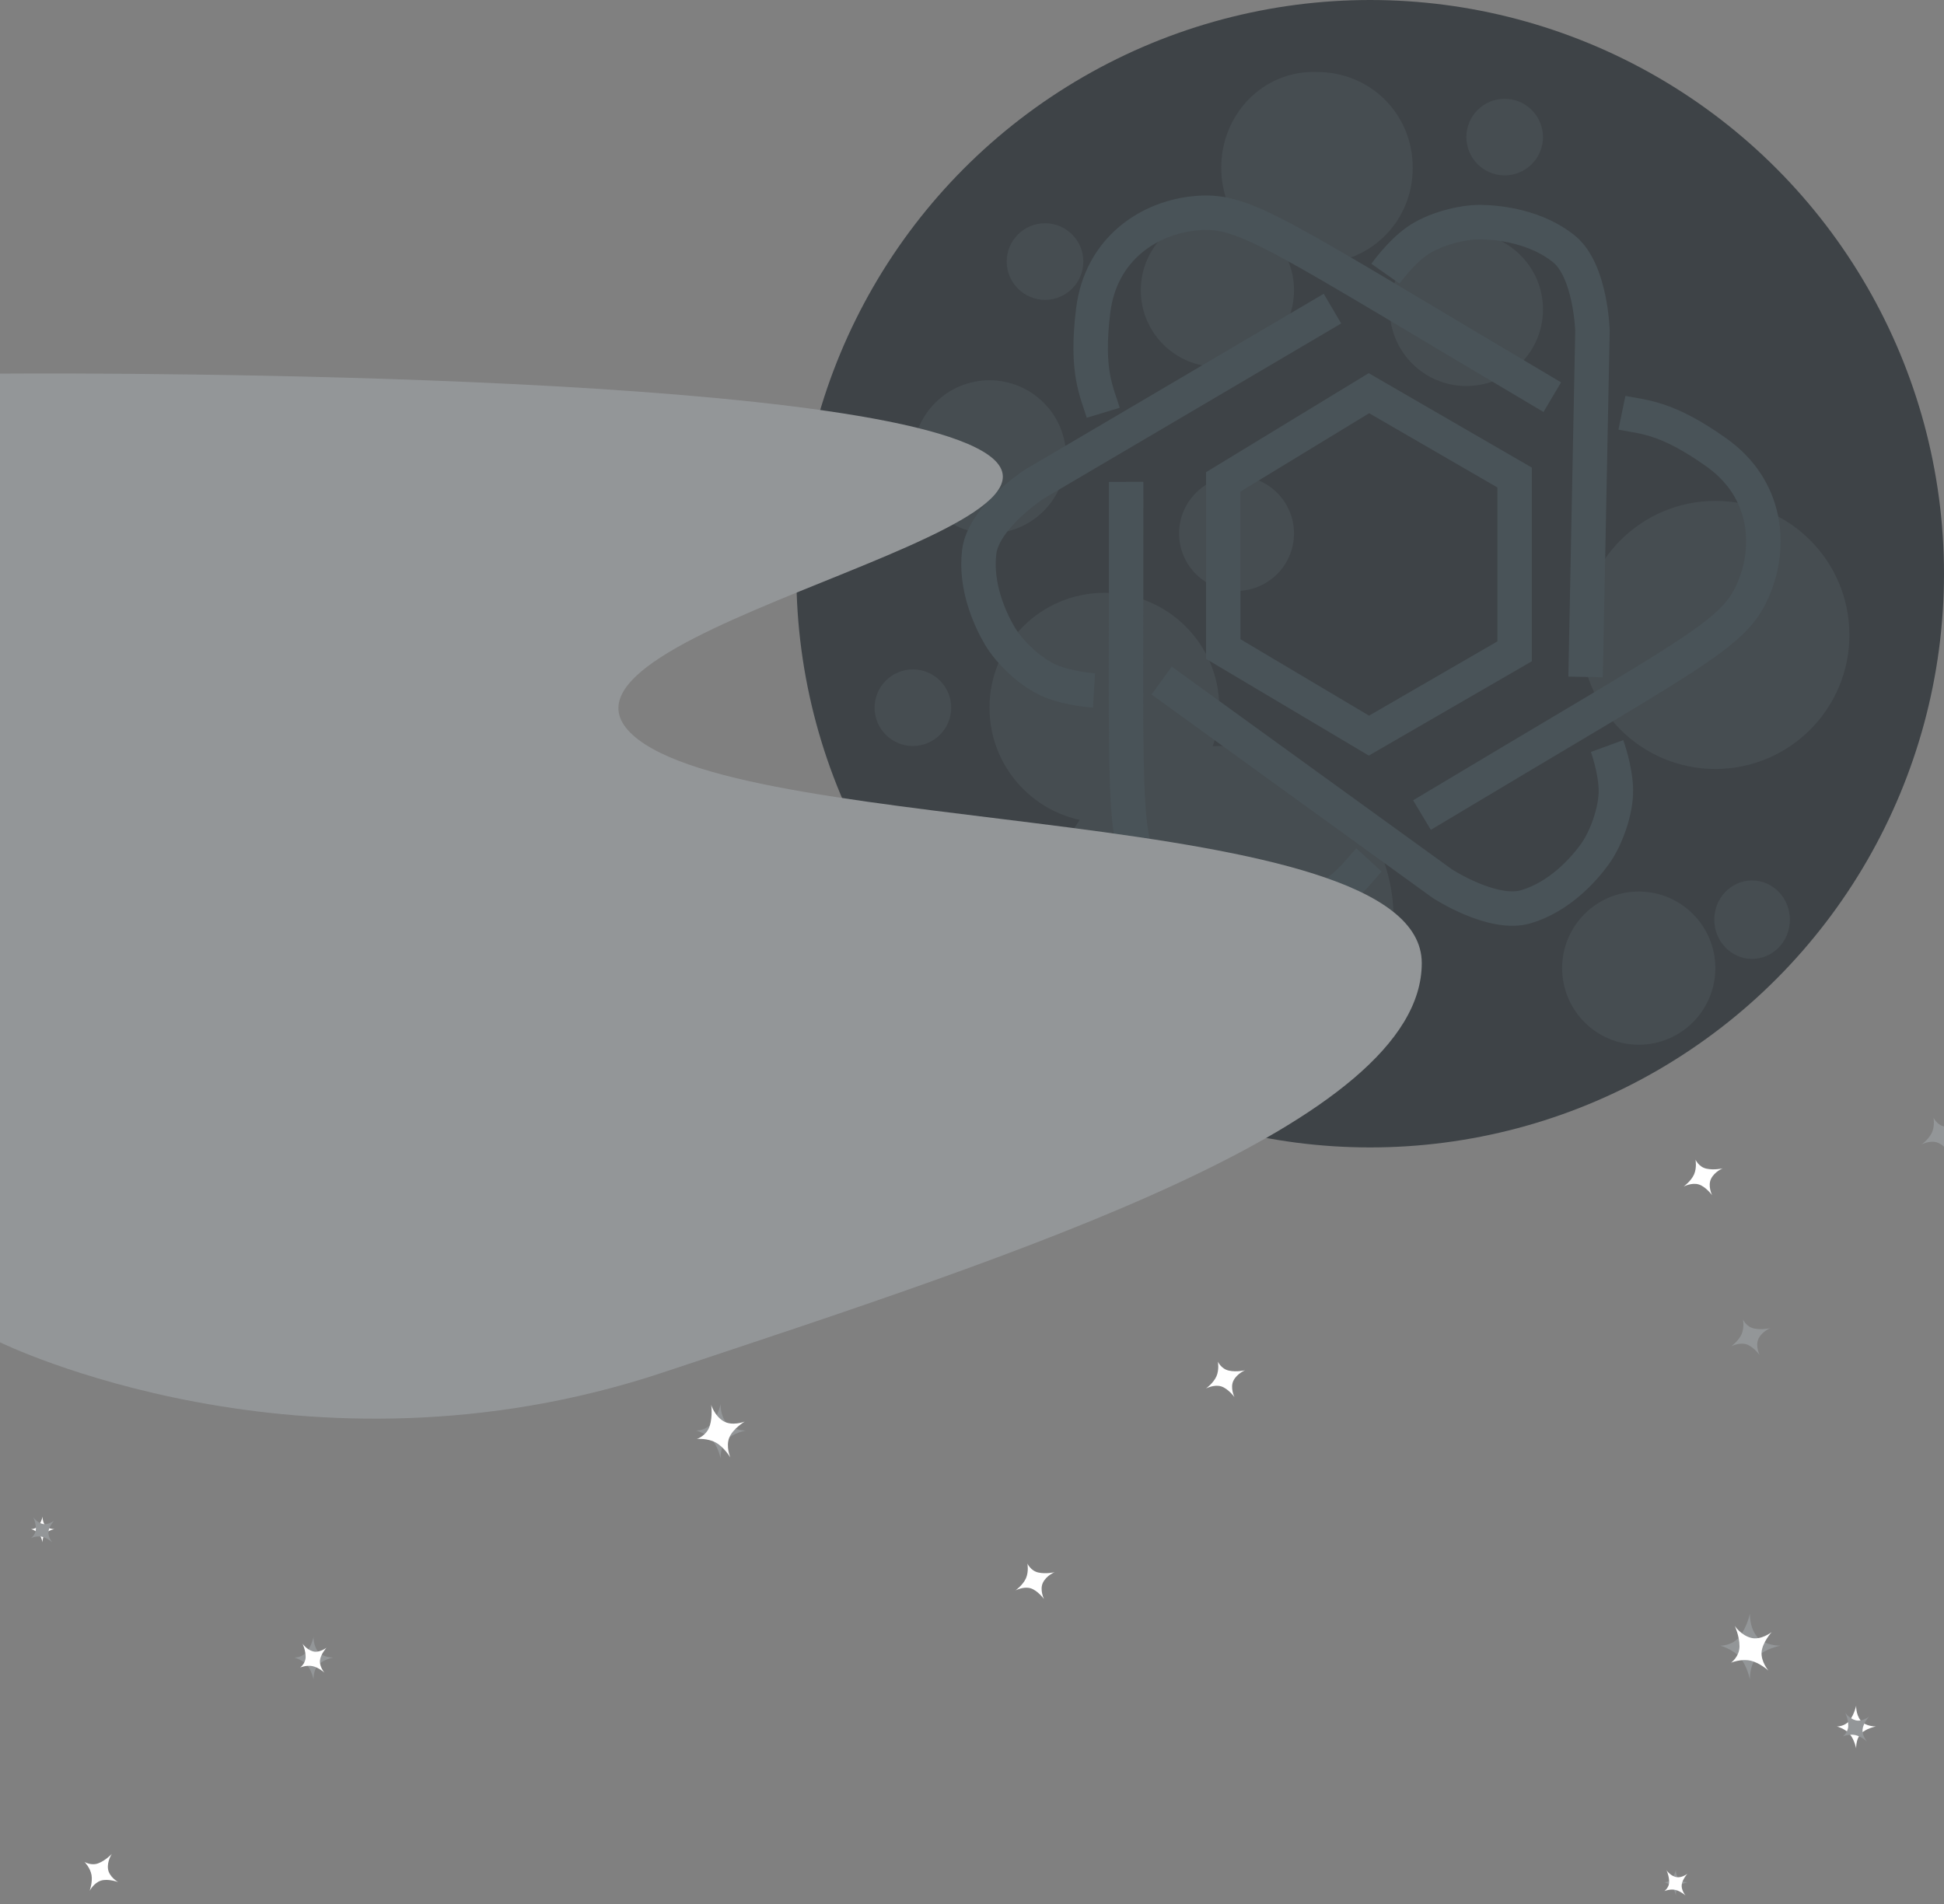 <svg xmlns="http://www.w3.org/2000/svg" width="2031" height="1989.724" viewBox="0 0 2031 1989.724">
  <rect x="0" y="0" width="2031" height="1989.724" fill="#808080" stroke="none"/>
  <defs>
    <style>
      .cls-1 {
        fill: #939698df;
      }

      .cls-2 {
        fill: #ffffffdf;
      }

      .cls-3 {
        fill: #3e4347;
      }

      .cls-4 {
        fill: #464d51;
      }

      .cls-5, .cls-6 {
        fill: none;
        stroke: #495358;
        stroke-miterlimit: 10;
        stroke-width: 36px;
      }

      .cls-6 {
        stroke-linejoin: round;
      }

      @keyframes cloud-movement {
          0%      {transform: translate(-1920px, -267px);}
          50%     {transform: translate(-1980px, -267px);}
          100%    {transform: translate(-1920px, -267px);}
      }

      #Cloud_Big_Left {
        animation: cloud-movement;
        animation-duration: 50s;
        animation-timing-function: ease;
        animation-iteration-count: infinite;
      }

      @keyframes stars-anim {
        to    {transform: translate(-13000px, -60px);}
      }

      @keyframes stars-left-anim {
        to    {transform: translate(13000px, -60px);}
      }

      #stars_right_out {
        animation: stars-anim;
        animation-duration: 2000s;
        animation-timing-function: ease;
        animation-iteration-count: infinite;
      }

      #stars_left_out {
        animation: stars-left-anim;
        animation-duration: 2000s;
        animation-timing-function: ease;
        animation-iteration-count: infinite;
      }
    </style>
  </defs>
  <g id="moon_stars_cloud" transform="translate(0 -3741)">
    <g id="stars">
      
      <g id="stars_left_out" transform="translate(400.634 -600)">
        <path id="Pfad_117" data-name="Pfad 117" class="cls-1" d="M2217.439,5895s-1.826,8.895-6.888,15.526-13.358,6.378-13.358,6.378,8.3,2.13,13.358,7.93,6.888,15.272,6.888,15.272-.56-9.471,4.626-15.272,16.119-7.93,16.119-7.93-10.933.254-16.119-6.378S2217.439,5895,2217.439,5895Z" transform="translate(3469.357 735.855) rotate(65)"/>
        <g id="Gruppe_56" data-name="Gruppe 56" transform="translate(-1141 146)">
          <path id="Pfad_28" data-name="Pfad 28" class="cls-2" d="M2217.327,5895s-1.816,8.846-6.849,15.441-13.284,6.343-13.284,6.343,8.25,2.119,13.284,7.887,6.849,15.187,6.849,15.187-.557-9.419,4.6-15.187,16.03-7.887,16.03-7.887-10.872.252-16.03-6.343S2217.327,5895,2217.327,5895Z" transform="translate(-1922.704 -409.747)"/>
          <path id="Pfad_31" data-name="Pfad 31" class="cls-1" d="M17,0s-1.534,7.469-5.784,13.037S0,18.393,0,18.393s6.966,1.789,11.216,6.659S17,37.875,17,37.875s-.471-7.953,3.884-12.823,13.535-6.659,13.535-6.659-9.18.213-13.535-5.355S17,0,17,0Z" transform="matrix(0.799, -0.602, 0.602, 0.799, 269.515, 5502.752)"/>
        </g>
        <g id="Gruppe_57" data-name="Gruppe 57" transform="translate(-698 -38)">
          <path id="Pfad_28-2" data-name="Pfad 28" class="cls-2" d="M2217.327,5895s-1.816,8.846-6.849,15.441-13.284,6.343-13.284,6.343,8.25,2.119,13.284,7.887,6.849,15.187,6.849,15.187-.557-9.419,4.6-15.187,16.03-7.887,16.03-7.887-10.872.252-16.03-6.343S2217.327,5895,2217.327,5895Z" transform="translate(-1922.704 -409.747)"/>
          <path id="Pfad_31-2" data-name="Pfad 31" class="cls-1" d="M17,0s-1.534,7.469-5.784,13.037S0,18.393,0,18.393s6.966,1.789,11.216,6.659S17,37.875,17,37.875s-.471-7.953,3.884-12.823,13.535-6.659,13.535-6.659-9.18.213-13.535-5.355S17,0,17,0Z" transform="matrix(0.799, -0.602, 0.602, 0.799, 269.515, 5502.752)"/>
        </g>
        <path id="Pfad_118" data-name="Pfad 118" class="cls-1" d="M2217.439,5895s-1.826,8.895-6.888,15.526-13.358,6.378-13.358,6.378,8.3,2.13,13.358,7.93,6.888,15.272,6.888,15.272-.56-9.471,4.626-15.272,16.119-7.93,16.119-7.93-10.933.254-16.119-6.378S2217.439,5895,2217.439,5895Z" transform="translate(3813.357 815.855) rotate(65)"/>
        <g id="Gruppe_58" data-name="Gruppe 58" transform="translate(-354 42)">
          <path id="Pfad_28-3" data-name="Pfad 28" class="cls-2" d="M2217.327,5895s-1.816,8.846-6.849,15.441-13.284,6.343-13.284,6.343,8.25,2.119,13.284,7.887,6.849,15.187,6.849,15.187-.557-9.419,4.6-15.187,16.03-7.887,16.03-7.887-10.872.252-16.03-6.343S2217.327,5895,2217.327,5895Z" transform="translate(-1922.704 -409.747)"/>
          <path id="Pfad_31-3" data-name="Pfad 31" class="cls-1" d="M17,0s-1.534,7.469-5.784,13.037S0,18.393,0,18.393s6.966,1.789,11.216,6.659S17,37.875,17,37.875s-.471-7.953,3.884-12.823,13.535-6.659,13.535-6.659-9.18.213-13.535-5.355S17,0,17,0Z" transform="matrix(0.799, -0.602, 0.602, 0.799, 269.515, 5502.752)"/>
        </g>
        <g id="Gruppe_59" data-name="Gruppe 59" transform="translate(-638 444)">
          <path id="Pfad_28-4" data-name="Pfad 28" class="cls-2" d="M2209.323,5895a26.2,26.2,0,0,1-4.126,9.3,10.438,10.438,0,0,1-8,3.821,17.9,17.9,0,0,1,8,4.751c3.032,3.476,4.126,9.149,4.126,9.149s-.336-5.674,2.771-9.149,9.657-4.751,9.657-4.751-6.55.152-9.657-3.821S2209.323,5895,2209.323,5895Z" transform="translate(-1927.449 -413.307)"/>
          <path id="Pfad_31-4" data-name="Pfad 31" class="cls-1" d="M14.906,0A32.2,32.2,0,0,1,9.835,11.432C6.109,16.315,0,16.128,0,16.128S6.109,17.7,9.835,21.967s5.071,11.244,5.071,11.244-.413-6.973,3.406-11.244S30.18,16.128,30.18,16.128s-8.049.187-11.868-4.7S14.906,0,14.906,0Z" transform="matrix(0.799, -0.602, 0.602, 0.799, 260.132, 5491.201)"/>
        </g>
      </g>
      
      <g id="stars_right_out" transform="translate(-307.366 -100)">
        <path id="Pfad_113" data-name="Pfad 113" class="cls-1" d="M2217.439,5895s-1.826,8.895-6.888,15.526-13.358,6.378-13.358,6.378,8.3,2.13,13.358,7.93,6.888,15.272,6.888,15.272-.56-9.471,4.626-15.272,16.119-7.93,16.119-7.93-10.933.254-16.119-6.378S2217.439,5895,2217.439,5895Z" transform="translate(6562.357 727.855) rotate(65)"/>
        <path id="Pfad_114" data-name="Pfad 114" class="cls-1" d="M2217.439,5895s-1.826,8.895-6.888,15.526-13.358,6.378-13.358,6.378,8.3,2.13,13.358,7.93,6.888,15.272,6.888,15.272-.56-9.471,4.626-15.272,16.119-7.93,16.119-7.93-10.933.254-16.119-6.378S2217.439,5895,2217.439,5895Z" transform="translate(6761.357 516.855) rotate(65)"/>
        <g id="Gruppe_51" data-name="Gruppe 51" transform="translate(1952 138)">
          <path id="Pfad_28" data-name="Pfad 28" class="cls-2" d="M2217.327,5895s-1.816,8.846-6.849,15.441-13.284,6.343-13.284,6.343,8.25,2.119,13.284,7.887,6.849,15.187,6.849,15.187-.557-9.419,4.6-15.187,16.03-7.887,16.03-7.887-10.872.252-16.03-6.343S2217.327,5895,2217.327,5895Z" transform="translate(-1922.704 -409.747)"/>
          <path id="Pfad_31" data-name="Pfad 31" class="cls-1" d="M17,0s-1.534,7.469-5.784,13.037S0,18.393,0,18.393s6.966,1.789,11.216,6.659S17,37.875,17,37.875s-.471-7.953,3.884-12.823,13.535-6.659,13.535-6.659-9.18.213-13.535-5.355S17,0,17,0Z" transform="matrix(0.799, -0.602, 0.602, 0.799, 269.515, 5502.752)"/>
        </g>
        <g id="Gruppe_52" data-name="Gruppe 52" transform="translate(2395 -46)">
          <path id="Pfad_28-2" data-name="Pfad 28" class="cls-2" d="M2217.327,5895s-1.816,8.846-6.849,15.441-13.284,6.343-13.284,6.343,8.25,2.119,13.284,7.887,6.849,15.187,6.849,15.187-.557-9.419,4.6-15.187,16.03-7.887,16.03-7.887-10.872.252-16.03-6.343S2217.327,5895,2217.327,5895Z" transform="translate(-1922.704 -409.747)"/>
          <path id="Pfad_31-2" data-name="Pfad 31" class="cls-1" d="M17,0s-1.534,7.469-5.784,13.037S0,18.393,0,18.393s6.966,1.789,11.216,6.659S17,37.875,17,37.875s-.471-7.953,3.884-12.823,13.535-6.659,13.535-6.659-9.18.213-13.535-5.355S17,0,17,0Z" transform="matrix(0.799, -0.602, 0.602, 0.799, 269.515, 5502.752)"/>
        </g>
        <path id="Pfad_115" data-name="Pfad 115" class="cls-1" d="M2217.439,5895s-1.826,8.895-6.888,15.526-13.358,6.378-13.358,6.378,8.3,2.13,13.358,7.93,6.888,15.272,6.888,15.272-.56-9.471,4.626-15.272,16.119-7.93,16.119-7.93-10.933.254-16.119-6.378S2217.439,5895,2217.439,5895Z" transform="translate(6906.357 807.855) rotate(65)"/>
        <path id="Pfad_116" data-name="Pfad 116" class="cls-1" d="M2217.439,5895s-1.826,8.895-6.888,15.526-13.358,6.378-13.358,6.378,8.3,2.13,13.358,7.93,6.888,15.272,6.888,15.272-.56-9.471,4.626-15.272,16.119-7.93,16.119-7.93-10.933.254-16.119-6.378S2217.439,5895,2217.439,5895Z" transform="translate(7105.357 596.855) rotate(65)"/>
        <g id="Gruppe_53" data-name="Gruppe 53" transform="translate(2739 34)">
          <path id="Pfad_28-3" data-name="Pfad 28" class="cls-2" d="M2217.327,5895s-1.816,8.846-6.849,15.441-13.284,6.343-13.284,6.343,8.25,2.119,13.284,7.887,6.849,15.187,6.849,15.187-.557-9.419,4.6-15.187,16.03-7.887,16.03-7.887-10.872.252-16.03-6.343S2217.327,5895,2217.327,5895Z" transform="translate(-1922.704 -409.747)"/>
          <path id="Pfad_31-3" data-name="Pfad 31" class="cls-1" d="M17,0s-1.534,7.469-5.784,13.037S0,18.393,0,18.393s6.966,1.789,11.216,6.659S17,37.875,17,37.875s-.471-7.953,3.884-12.823,13.535-6.659,13.535-6.659-9.18.213-13.535-5.355S17,0,17,0Z" transform="matrix(0.799, -0.602, 0.602, 0.799, 269.515, 5502.752)"/>
        </g>
        <g id="Gruppe_54" data-name="Gruppe 54" transform="translate(2455 436)">
          <path id="Pfad_28-4" data-name="Pfad 28" class="cls-2" d="M2209.323,5895a26.2,26.2,0,0,1-4.126,9.3,10.438,10.438,0,0,1-8,3.821,17.9,17.9,0,0,1,8,4.751c3.032,3.476,4.126,9.149,4.126,9.149s-.336-5.674,2.771-9.149,9.657-4.751,9.657-4.751-6.55.152-9.657-3.821S2209.323,5895,2209.323,5895Z" transform="translate(-1927.449 -413.307)"/>
          <path id="Pfad_31-4" data-name="Pfad 31" class="cls-1" d="M14.906,0A32.2,32.2,0,0,1,9.835,11.432C6.109,16.315,0,16.128,0,16.128S6.109,17.7,9.835,21.967s5.071,11.244,5.071,11.244-.413-6.973,3.406-11.244S30.18,16.128,30.18,16.128s-8.049.187-11.868-4.7S14.906,0,14.906,0Z" transform="matrix(0.799, -0.602, 0.602, 0.799, 260.132, 5491.201)"/>
        </g>
      </g>
      <g id="Gruppe_21" data-name="Gruppe 21" transform="translate(1520 -60)">
        <path id="Pfad_28" data-name="Pfad 28" class="cls-1" d="M2228.27,5895s-2.8,13.653-10.572,23.833-20.5,9.79-20.5,9.79,12.735,3.27,20.5,12.173,10.572,23.441,10.572,23.441-.86-14.538,7.1-23.441,24.742-12.173,24.742-12.173-16.781.39-24.742-9.79S2228.27,5895,2228.27,5895Z" transform="translate(-1920 -408)"/>
        <path id="Pfad_31" data-name="Pfad 31" class="cls-2" d="M2223.432,5895s-2.367,11.528-8.927,20.123-17.312,8.266-17.312,8.266,10.753,2.761,17.312,10.278,8.927,19.792,8.927,19.792-.727-12.275,5.995-19.792,20.891-10.278,20.891-10.278-14.169.329-20.891-8.266S2223.432,5895,2223.432,5895Z" transform="matrix(0.799, -0.602, 0.602, 0.799, -5032.941, 2128.357)"/>
      </g>
      <path id="Pfad_29" data-name="Pfad 29" class="cls-2" d="M2217.439,5895s-1.826,8.895-6.888,15.526-13.358,6.378-13.358,6.378,8.3,2.13,13.358,7.93,6.888,15.272,6.888,15.272-.56-9.471,4.626-15.272,16.119-7.93,16.119-7.93-10.933.254-16.119-6.378S2217.439,5895,2217.439,5895Z" transform="translate(1252.304 -516.897) rotate(31)"/>
      <g id="Gruppe_17" data-name="Gruppe 17" transform="translate(33 -34)">
        <path id="Pfad_28-2" data-name="Pfad 28" class="cls-1" d="M2217.327,5895s-1.816,8.846-6.849,15.441-13.284,6.343-13.284,6.343,8.25,2.119,13.284,7.887,6.849,15.187,6.849,15.187-.557-9.419,4.6-15.187,16.03-7.887,16.03-7.887-10.872.252-16.03-6.343S2217.327,5895,2217.327,5895Z" transform="translate(-1922.704 -409.747)"/>
        <path id="Pfad_31-2" data-name="Pfad 31" class="cls-2" d="M17,0s-1.534,7.469-5.784,13.037S0,18.393,0,18.393s6.966,1.789,11.216,6.659S17,37.875,17,37.875s-.471-7.953,3.884-12.823,13.535-6.659,13.535-6.659-9.18.213-13.535-5.355S17,0,17,0Z" transform="matrix(0.799, -0.602, 0.602, 0.799, 269.515, 5502.752)"/>
      </g>
      <g id="Gruppe_18" data-name="Gruppe 18" transform="translate(1469 213)">
        <path id="Pfad_28-3" data-name="Pfad 28" class="cls-1" d="M2209.323,5895a26.2,26.2,0,0,1-4.126,9.3,10.438,10.438,0,0,1-8,3.821,17.9,17.9,0,0,1,8,4.751c3.032,3.476,4.126,9.149,4.126,9.149s-.336-5.674,2.771-9.149,9.657-4.751,9.657-4.751-6.55.152-9.657-3.821S2209.323,5895,2209.323,5895Z" transform="translate(-1927.449 -413.307)"/>
        <path id="Pfad_31-3" data-name="Pfad 31" class="cls-2" d="M14.906,0A32.2,32.2,0,0,1,9.835,11.432C6.109,16.315,0,16.128,0,16.128S6.109,17.7,9.835,21.967s5.071,11.244,5.071,11.244-.413-6.973,3.406-11.244S30.18,16.128,30.18,16.128s-8.049.187-11.868-4.7S14.906,0,14.906,0Z" transform="matrix(0.799, -0.602, 0.602, 0.799, 260.132, 5491.201)"/>
      </g>
      <g id="Gruppe_19" data-name="Gruppe 19" transform="translate(445 -285)">
        <path id="Pfad_28-4" data-name="Pfad 28" class="cls-1" d="M2222.887,5895s-2.317,11.289-8.741,19.706-16.953,8.094-16.953,8.094,10.529,2.7,16.953,10.065,8.741,19.381,8.741,19.381-.711-12.02,5.871-19.381,20.457-10.065,20.457-10.065-13.875.322-20.457-8.094S2222.887,5895,2222.887,5895Z" transform="translate(-1915 -402)"/>
        <path id="Pfad_31-4" data-name="Pfad 31" class="cls-2" d="M2223.432,5895s-2.367,11.528-8.927,20.123-17.312,8.266-17.312,8.266,10.753,2.761,17.312,10.278,8.927,19.792,8.927,19.792-.727-12.275,5.995-19.792,20.891-10.278,20.891-10.278-14.169.329-20.891-8.266S2223.432,5895,2223.432,5895Z" transform="translate(-3807.533 714.982) rotate(-20)"/>
      </g>
      <path id="Pfad_32" data-name="Pfad 32" class="cls-2" d="M2217.439,5895s-1.826,8.895-6.888,15.526-13.358,6.378-13.358,6.378,8.3,2.13,13.358,7.93,6.888,15.272,6.888,15.272-.56-9.471,4.626-15.272,16.119-7.93,16.119-7.93-10.933.254-16.119-6.378S2217.439,5895,2217.439,5895Z" transform="translate(5507.357 882.855) rotate(65)"/>
      <path id="Pfad_60" data-name="Pfad 60" class="cls-2" d="M2217.439,5895s-1.826,8.895-6.888,15.526-13.358,6.378-13.358,6.378,8.3,2.13,13.358,7.93,6.888,15.272,6.888,15.272-.56-9.471,4.626-15.272,16.119-7.93,16.119-7.93-10.933.254-16.119-6.378S2217.439,5895,2217.439,5895Z" transform="translate(5706.357 671.855) rotate(65)"/>
      <path id="Pfad_61" data-name="Pfad 61" class="cls-2" d="M2217.439,5895s-1.826,8.895-6.888,15.526-13.358,6.378-13.358,6.378,8.3,2.13,13.358,7.93,6.888,15.272,6.888,15.272-.56-9.471,4.626-15.272,16.119-7.93,16.119-7.93-10.933.254-16.119-6.378S2217.439,5895,2217.439,5895Z" transform="translate(5507.357 12.855) rotate(65)"/>
      <path id="Pfad_62" data-name="Pfad 62" class="cls-2" d="M2217.439,5895s-1.826,8.895-6.888,15.526-13.358,6.378-13.358,6.378,8.3,2.13,13.358,7.93,6.888,15.272,6.888,15.272-.56-9.471,4.626-15.272,16.119-7.93,16.119-7.93-10.933.254-16.119-6.378S2217.439,5895,2217.439,5895Z" transform="translate(6205.357 460.855) rotate(65)"/>
      <g id="Gruppe_29" data-name="Gruppe 29" transform="translate(1094 -1141)">
        <path id="Pfad_28-7" data-name="Pfad 28" class="cls-1" d="M2228.27,5895s-2.8,13.653-10.572,23.833-20.5,9.79-20.5,9.79,12.735,3.27,20.5,12.173,10.572,23.441,10.572,23.441-.86-14.538,7.1-23.441,24.742-12.173,24.742-12.173-16.781.39-24.742-9.79S2228.27,5895,2228.27,5895Z" transform="translate(-1920 -408)"/>
        <path id="Pfad_31-7" data-name="Pfad 31" class="cls-2" d="M2223.432,5895s-2.367,11.528-8.927,20.123-17.312,8.266-17.312,8.266,10.753,2.761,17.312,10.278,8.927,19.792,8.927,19.792-.727-12.275,5.995-19.792,20.891-10.278,20.891-10.278-14.169.329-20.891-8.266S2223.432,5895,2223.432,5895Z" transform="matrix(0.799, -0.602, 0.602, 0.799, -5032.941, 2128.357)"/>
      </g>
      <g id="Gruppe_30" data-name="Gruppe 30" transform="translate(1572 -930)">
        <path id="Pfad_28-8" data-name="Pfad 28" class="cls-1" d="M2217.327,5895s-1.816,8.846-6.849,15.441-13.284,6.343-13.284,6.343,8.25,2.119,13.284,7.887,6.849,15.187,6.849,15.187-.557-9.419,4.6-15.187,16.03-7.887,16.03-7.887-10.872.252-16.03-6.343S2217.327,5895,2217.327,5895Z" transform="translate(-1922.704 -409.747)"/>
        <path id="Pfad_31-8" data-name="Pfad 31" class="cls-2" d="M17,0s-1.534,7.469-5.784,13.037S0,18.393,0,18.393s6.966,1.789,11.216,6.659S17,37.875,17,37.875s-.471-7.953,3.884-12.823,13.535-6.659,13.535-6.659-9.18.213-13.535-5.355S17,0,17,0Z" transform="matrix(0.799, -0.602, 0.602, 0.799, 269.515, 5502.752)"/>
      </g>
    </g>
    <g id="Moon" transform="translate(-575.654 -555.804)">
      <g id="new-moon-symbol" transform="translate(1407.329 4296.479)">
        <circle id="Ellipse_3" data-name="Ellipse 3" class="cls-3" cx="599.5" cy="599.5" r="599.5" transform="translate(0.325 0.325)"/>
        <g id="Gruppe_27" data-name="Gruppe 27" transform="translate(82.043 75.48)">
          <circle id="Ellipse_4" data-name="Ellipse 4" class="cls-4" cx="140.062" cy="140.062" r="140.062" transform="translate(738.328 448.262)"/>
          <circle id="Ellipse_5" data-name="Ellipse 5" class="cls-4" cx="120.053" cy="120.053" r="120.053" transform="translate(120.053 544.305)"/>
          <circle id="Ellipse_6" data-name="Ellipse 6" class="cls-4" cx="180.08" cy="180.08" r="180.08" transform="translate(182.081 704.376)"/>
          <circle id="Ellipse_7" data-name="Ellipse 7" class="cls-4" cx="80.036" cy="80.036" r="80.036" transform="translate(278.124 148.129)"/>
          <circle id="Ellipse_8" data-name="Ellipse 8" class="cls-4" cx="80.036" cy="80.036" r="80.036" transform="translate(538.239 168.138)"/>
          <circle id="Ellipse_9" data-name="Ellipse 9" class="cls-4" cx="80.036" cy="80.036" r="80.036" transform="translate(40.018 322.206)"/>
          <circle id="Ellipse_10" data-name="Ellipse 10" class="cls-4" cx="40.018" cy="40.018" r="40.018" transform="translate(618.275 28.075)"/>
          <circle id="Ellipse_11" data-name="Ellipse 11" class="cls-4" cx="40.018" cy="40.018" r="40.018" transform="translate(0 624.34)"/>
          <ellipse id="Ellipse_12" data-name="Ellipse 12" class="cls-4" cx="39.5" cy="41" rx="39.5" ry="41" transform="translate(877.281 844.844)"/>
          <circle id="Ellipse_13" data-name="Ellipse 13" class="cls-4" cx="60.027" cy="60.027" r="60.027" transform="translate(318.141 422.251)"/>
          <circle id="Ellipse_14" data-name="Ellipse 14" class="cls-4" cx="40.018" cy="40.018" r="40.018" transform="translate(138.061 158.133)"/>
          <circle id="Ellipse_15" data-name="Ellipse 15" class="cls-4" cx="80.036" cy="80.036" r="80.036" transform="translate(718.319 856.444)"/>
          <path id="Pfad_59" data-name="Pfad 59" class="cls-4" d="M24.2,105.9c0,56.025,44.02,100.044,100.044,100.044S224.289,161.929,224.289,105.9,180.269,5.86,124.244,5.86C68.22,3.859,24.2,49.879,24.2,105.9" transform="translate(337.961 -5.797)"/>
        </g>
      </g>
      <g id="Logo_icon_Side_white_on_black" transform="translate(1597.928 4519.068)">
        <g id="Gruppe_26" data-name="Gruppe 26">
          <path id="Pfad_51" data-name="Pfad 51" class="cls-5" d="M43.32,445.024C328.79,273.781,368.1,257.3,388.8,210.824c20.716-46.449,15.26-106.852-37.536-144.5s-76.784-37.1-99.037-41.675" transform="translate(420.002 184.414)"/>
          <path id="Pfad_52" data-name="Pfad 52" class="cls-5" d="M56.1,24.157" transform="translate(554.92 179.26)"/>
          <path id="Pfad_53" data-name="Pfad 53" class="cls-5" d="M177.576,22.875,25.361,115.566V290.207L177.576,380.7l152.215-88.09V111.022Z" transform="translate(230.349 165.722)"/>
          <path id="Pfad_54" data-name="Pfad 54" class="cls-5" d="M495.669,199.32C209.2,29.73,176,3,125.288,6.91,74.573,10.794,24.054,44.33,16.054,108.675s3.9,85.188,10.474,106.944" transform="translate(103.811 -6.561)"/>
          <path id="Pfad_55" data-name="Pfad 55" class="cls-5" d="M16.762,30.893c.509,332.891-5.5,375.086,23.756,416.7,29.236,41.617,83.882,67.917,143.29,41.929,59.432-25.988,71.246-46.866,86.6-63.628" transform="translate(137.518 250.395)"/>
          <path id="Pfad_56" data-name="Pfad 56" class="cls-6" d="M373.075,15.231,61.444,198.7s-53,34.565-57.432,70.714S15.237,339.764,25.5,357.2s32.808,38.82,52.854,47.143,45.559,9.873,45.559,9.873" transform="translate(-3.241 84.999)"/>
          <path id="Pfad_57" data-name="Pfad 57" class="cls-6" d="M19.793,48.851l292.962,212s52.912,34.716,87.8,24.288,59.952-38.473,71.813-54.854,22.427-45.617,22.011-67.316-9.2-45.71-9.2-45.71" transform="translate(171.549 440.037)"/>
          <path id="Pfad_58" data-name="Pfad 58" class="cls-6" d="M249.09,482.692l7.191-361.549s-1.63-63.258-30.092-85.986-65.778-27.329-86-27.733S89.928,15,72.333,27.7,40.022,61.319,40.022,61.319" transform="translate(385.174 2.415)"/>
        </g>
      </g>
    </g>
    <path id="Cloud_Big_Left" class="cls-1" d="M1920,4398.4s851.5-6.965,1019.628,77.387-478.376,191.047-358.638,300.164S3405.4,4845.7,3405.4,5014.4s-418.26,303.205-792.905,427.8S1920,5410.625,1920,5410.625Z" transform="translate(-1920 -267)"/>
  </g>
</svg>
